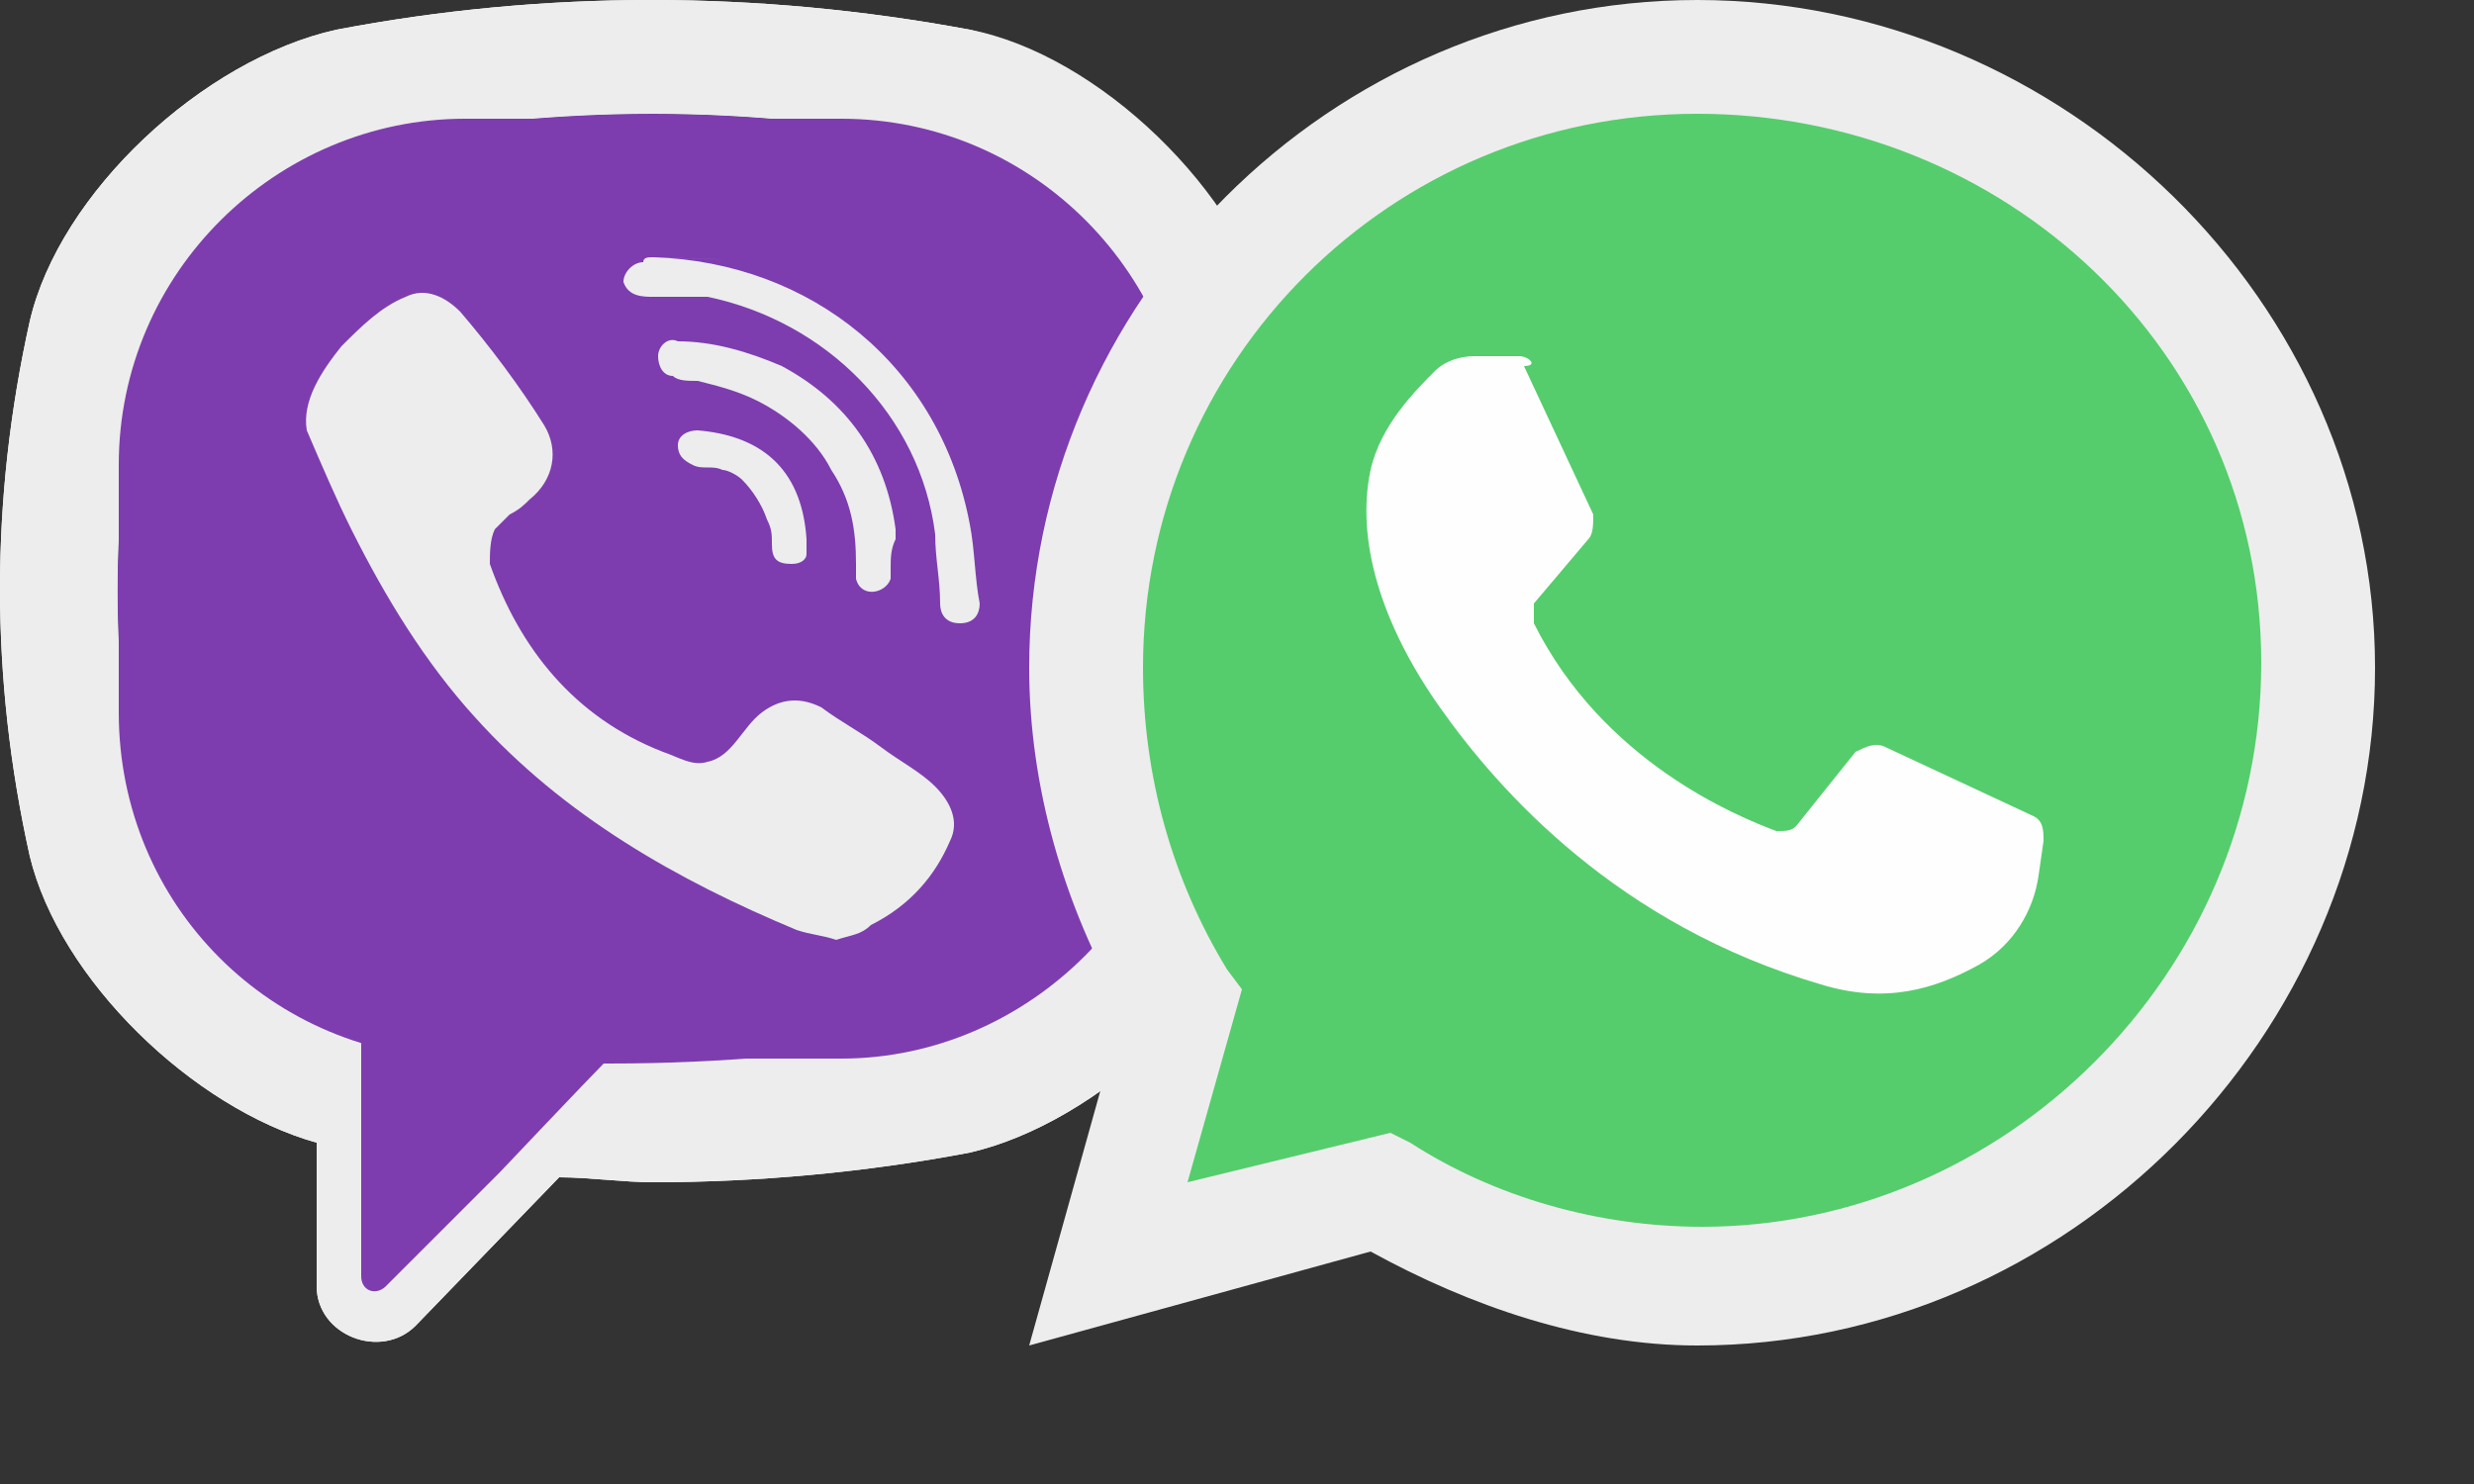 <?xml version="1.0" encoding="utf-8"?>
<!-- Generator: Adobe Illustrator 21.1.0, SVG Export Plug-In . SVG Version: 6.00 Build 0)  -->
<svg version="1.1" id="Слой_1" xmlns="http://www.w3.org/2000/svg" xmlns:xlink="http://www.w3.org/1999/xlink" x="0px" y="0px"
	 viewBox="0 0 50 30" style="enable-background:new 0 0 50 30;" xml:space="preserve">
<rect x="0" y="0" width="50" height="30" fill="#333333" stroke="none"/>
<style type="text/css">
	.st0{fill:#FFFFFF;}
	.st1{fill:#7D3DAF;}
	.st2{fill:#EDEDED;}
	.st3{fill:#55CD6C;}
	.st4{fill:#FEFEFE;}
</style>
<g id="Capa_1">
	<g>
		<g>
			<g>
				<g>
					<path class="st0" d="M25.7,6.5c-0.6-2.6-3.5-5.3-6.1-5.9l0,0c-4.3-0.8-8.6-0.8-12.8,0l0,0C4.1,1.2,1.2,3.9,0.6,6.5l0,0
						c-0.8,3.6-0.8,7.2,0,10.8l0,0c0.6,2.5,3.3,5.1,5.8,5.8V26c0,1,1.3,1.5,2,0.8l2.9-3c0.6,0,1.3,0.1,1.9,0.1
						c2.1,0,4.3-0.2,6.4-0.6l0,0c2.6-0.6,5.5-3.3,6.1-5.9l0,0C26.5,13.8,26.5,10.1,25.7,6.5L25.7,6.5z M23.4,16.8
						c-0.4,1.7-2.6,3.8-4.3,4.1c-2.3,0.4-4.5,0.6-6.8,0.6h-0.1c-0.3,0.3-2.1,2.2-2.1,2.2L7.8,26c-0.2,0.2-0.5,0.1-0.5-0.2v-4.7
						c0-0.1-0.1-0.1-0.1-0.2l0,0c-1.7-0.4-3.9-2.5-4.3-4.1c-0.7-3.2-0.7-6.5,0-9.8c0.4-1.7,2.6-3.8,4.3-4.1c4-0.8,8-0.8,11.9,0
						C20.8,3.3,23,5.4,23.4,7C24.2,10.3,24.2,13.6,23.4,16.8z"/>
				</g>
			</g>
			<path class="st1" d="M19.1,2.9c-3.9-0.8-8-0.8-11.9,0C5.5,3.3,3.3,5.4,2.9,7.1c-0.7,3.2-0.7,6.5,0,9.8c0.4,1.7,2.6,3.8,4.3,4.1
				l0,0c0.1,0,0.1,0.1,0.1,0.2v4.7c0,0.2,0.3,0.4,0.5,0.2l2.3-2.3c0,0,1.8-1.8,2.1-2.2h0.1c2.3,0.1,4.6-0.1,6.8-0.6
				c1.7-0.4,3.9-2.5,4.3-4.1c0.7-3.2,0.7-6.5,0-9.8C23,5.4,20.8,3.3,19.1,2.9z"/>
			<path class="st1" d="M17,21.4H9.4c-3.9,0-7-3.1-7-7v-5c0-3.9,3.2-7,7-7H17c3.9,0,7,3.2,7,7v5C24,18.2,20.8,21.4,17,21.4z"/>
		</g>
		<g>
			<path class="st2" d="M25.7,6.5L25.7,6.5c-0.6-2.6-3.5-5.4-6.1-5.9l0,0c-4.3-0.8-8.6-0.8-12.8,0l0,0C4.1,1.2,1.2,3.9,0.6,6.5l0,0
				c-0.8,3.6-0.8,7.2,0,10.8l0,0c0.6,2.5,3.3,5.1,5.8,5.8V26c0,1,1.3,1.5,2,0.8l2.9-3c0.6,0,1.3,0.1,1.9,0.1c2.1,0,4.3-0.2,6.4-0.6
				l0,0c2.6-0.6,5.5-3.3,6.1-5.9l0,0C26.5,13.8,26.5,10.1,25.7,6.5z M23.4,16.8c-0.4,1.7-2.6,3.8-4.3,4.1c-2.3,0.4-4.5,0.6-6.8,0.6
				h-0.1c-0.3,0.3-2.1,2.2-2.1,2.2L7.8,26c-0.2,0.2-0.5,0.1-0.5-0.2v-4.7c0-0.1-0.1-0.1-0.1-0.2l0,0c-1.7-0.4-3.9-2.5-4.3-4.1
				c-0.7-3.2-0.7-6.5,0-9.8c0.4-1.7,2.6-3.8,4.3-4.1c4-0.8,8-0.8,11.9,0C20.8,3.3,23,5.4,23.4,7C24.2,10.3,24.2,13.6,23.4,16.8z"/>
			<path class="st1" d="M17,21.4H9.4c-3.9,0-7-3.1-7-7v-5c0-3.9,3.2-7,7-7H17c3.9,0,7,3.2,7,7v5C24,18.2,20.8,21.4,17,21.4z"/>
			<path class="st2" d="M16.9,19c-0.3-0.1-0.5-0.1-0.8-0.2c-2.4-1-4.7-2.3-6.5-4.3c-1-1.1-1.8-2.4-2.5-3.8c-0.3-0.6-0.6-1.3-0.9-2
				C6.1,8.1,6.5,7.5,6.9,7c0.4-0.4,0.8-0.8,1.3-1C8.6,5.8,9,6,9.3,6.3C9.9,7,10.5,7.8,11,8.6c0.3,0.5,0.2,1.1-0.3,1.5
				c-0.1,0.1-0.2,0.2-0.4,0.3c-0.1,0.1-0.2,0.2-0.3,0.3c-0.1,0.2-0.1,0.5-0.1,0.7c0.6,1.7,1.7,3.1,3.5,3.8c0.3,0.1,0.6,0.3,0.9,0.2
				c0.5-0.1,0.7-0.7,1.1-1c0.4-0.3,0.8-0.3,1.2-0.1c0.4,0.3,0.8,0.5,1.2,0.8c0.4,0.3,0.8,0.5,1.1,0.8c0.3,0.3,0.5,0.7,0.3,1.1
				c-0.3,0.7-0.8,1.3-1.6,1.7C17.4,18.9,17.2,18.9,16.9,19C16.7,18.9,17.2,18.9,16.9,19z"/>
			<path class="st2" d="M13.2,5.2c3.2,0.1,5.8,2.2,6.4,5.4c0.1,0.5,0.1,1.1,0.2,1.6c0,0.2-0.1,0.4-0.4,0.4S19,12.4,19,12.2
				c0-0.5-0.1-0.9-0.1-1.4c-0.3-2.4-2.2-4.3-4.6-4.8c-0.4,0-0.8,0-1.1,0c-0.2,0-0.5,0-0.6-0.3c0-0.2,0.2-0.4,0.4-0.4
				C13,5.2,13.1,5.2,13.2,5.2C16.4,5.3,13.1,5.2,13.2,5.2z"/>
			<path class="st2" d="M18,11.5c0,0,0,0.1,0,0.2c-0.1,0.3-0.6,0.4-0.7,0c0-0.1,0-0.2,0-0.3c0-0.7-0.1-1.3-0.5-1.9
				c-0.3-0.6-0.9-1.1-1.5-1.4c-0.4-0.2-0.8-0.3-1.2-0.4c-0.2,0-0.4,0-0.5-0.1c-0.2,0-0.3-0.2-0.3-0.4c0-0.2,0.2-0.4,0.4-0.3
				c0.7,0,1.4,0.2,2.1,0.5c1.3,0.7,2.1,1.8,2.3,3.3c0,0.1,0,0.1,0,0.2C18,11.1,18,11.3,18,11.5C18,11.5,18,11.3,18,11.5z"/>
			<path class="st2" d="M16,11.4c-0.3,0-0.4-0.1-0.4-0.4c0-0.2,0-0.3-0.1-0.5c-0.1-0.3-0.3-0.6-0.5-0.8c-0.1-0.1-0.3-0.2-0.4-0.2
				c-0.2-0.1-0.4,0-0.6-0.1c-0.2-0.1-0.3-0.2-0.3-0.4s0.2-0.3,0.4-0.3c1.2,0.1,2.1,0.7,2.2,2.2c0,0.1,0,0.2,0,0.3S16.2,11.4,16,11.4
				C15.8,11.4,16.2,11.4,16,11.4z"/>
		</g>
	</g>
</g>
<g id="Слой_2">
	<g>
		<g>
			<g>
				<path class="st2" d="M20.8,27.2l1.9-6.8c-1.2-2.1-1.9-4.5-1.9-6.9C20.8,6.1,26.9,0,34.3,0S48,6.1,48,13.5s-6.2,13.7-13.7,13.7
					c-2.3,0-4.6-0.8-6.6-1.9L20.8,27.2z"/>
			</g>
		</g>
		<path class="st3" d="M28.1,22.9l0.4,0.2c1.7,1.1,3.8,1.7,5.9,1.7c6.1,0,11.3-5.1,11.3-11.4S40.5,2.3,34.3,2.3s-11.2,5-11.2,11.2
			c0,2.2,0.6,4.3,1.7,6.1l0.3,0.4L24,23.9L28.1,22.9z"/>
		<path class="st4" d="M30.7,7.2h-0.9c-0.3,0-0.6,0.1-0.8,0.3c-0.4,0.4-1.1,1.1-1.3,2c-0.3,1.4,0.2,3.1,1.4,4.8s3.6,4.4,7.7,5.6
			c1.3,0.4,2.3,0.1,3.2-0.4c0.7-0.4,1.1-1.1,1.2-1.8l0.1-0.7c0-0.2,0-0.4-0.2-0.5l-3-1.4c-0.2-0.1-0.4,0-0.6,0.1l-1.2,1.5
			c-0.1,0.1-0.2,0.1-0.4,0.1c-0.8-0.3-3.5-1.4-4.9-4.2c0-0.1,0-0.3,0-0.4l1.1-1.3c0.1-0.1,0.1-0.3,0.1-0.5l-1.4-3
			C31.1,7.4,30.9,7.2,30.7,7.2"/>
	</g>
</g>
</svg>
